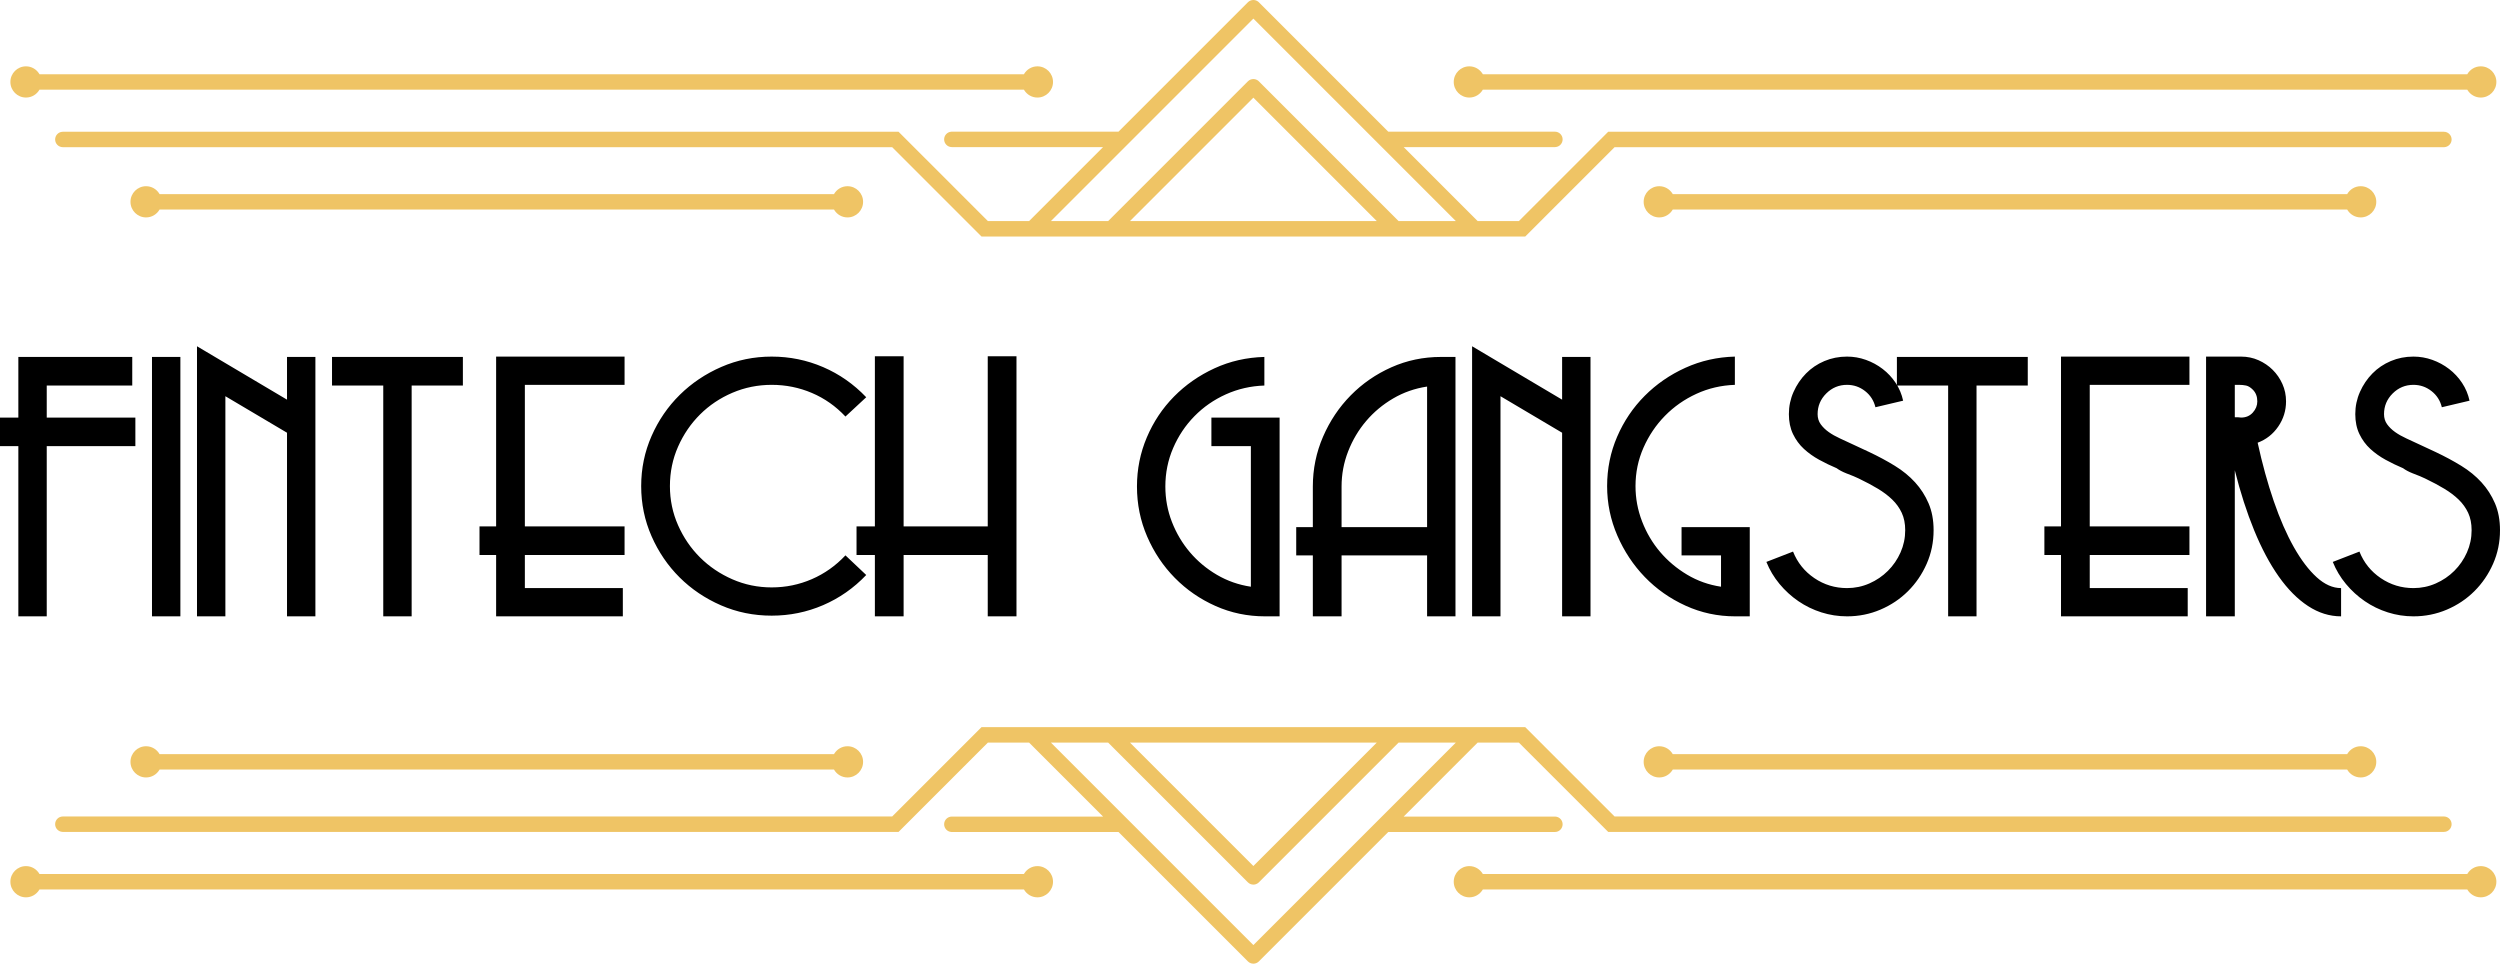 <?xml version="1.0" encoding="UTF-8"?>
<svg width="722px" height="279px" viewBox="0 0 722 279" version="1.1" xmlns="http://www.w3.org/2000/svg" xmlns:xlink="http://www.w3.org/1999/xlink">
    <!-- Generator: Sketch 61 (89581) - https://sketch.com -->
    <title>1</title>
    <desc>Created with Sketch.</desc>
    <g id="1" stroke="none" stroke-width="1" fill="none" fill-rule="evenodd">
        <path d="M13.498,128.852 L39.095,128.852 L39.095,120.594 L13.498,120.594 L13.498,111.342 L38.195,111.342 L38.195,103.084 L5.299,103.084 L5.299,120.594 L0,120.594 L0,128.852 L5.299,128.852 L5.299,178 L13.498,178 L13.498,128.852 Z M43.894,178 L52.093,178 L52.093,103.084 L43.894,103.084 L43.894,178 Z M82.889,178 L91.087,178 L91.087,103.084 L82.889,103.084 L82.889,115.421 L56.892,100 L56.892,178 L65.091,178 L65.091,114.426 L82.889,124.972 L82.889,178 Z M118.884,111.342 L133.681,111.342 L133.681,103.084 L95.887,103.084 L95.887,111.342 L110.685,111.342 L110.685,178 L118.884,178 L118.884,111.342 Z M151.579,160.291 L180.375,160.291 L180.375,152.033 L151.579,152.033 L151.579,111.143 L180.375,111.143 L180.375,102.985 L143.28,102.985 L143.28,152.033 L138.481,152.033 L138.481,160.291 L143.28,160.291 L143.28,178 L179.875,178 L179.875,169.842 L151.579,169.842 L151.579,160.291 Z M250.165,166.061 L244.166,160.39 C241.367,163.375 238.134,165.663 234.468,167.255 C230.801,168.847 226.935,169.643 222.869,169.643 C218.87,169.643 215.087,168.864 211.521,167.305 C207.955,165.746 204.838,163.64 202.172,160.987 C199.506,158.334 197.389,155.233 195.823,151.685 C194.256,148.136 193.473,144.372 193.473,140.393 C193.473,136.347 194.256,132.55 195.823,129.001 C197.389,125.453 199.506,122.352 202.172,119.699 C204.838,117.046 207.955,114.957 211.521,113.431 C215.087,111.906 218.87,111.143 222.869,111.143 C226.935,111.143 230.801,111.922 234.468,113.481 C238.134,115.04 241.367,117.311 244.166,120.296 L250.165,114.724 C246.566,110.944 242.416,108.042 237.717,106.019 C233.018,103.996 228.068,102.985 222.869,102.985 C217.737,102.985 212.887,103.98 208.321,105.969 C203.755,107.959 199.756,110.645 196.323,114.028 C192.89,117.411 190.174,121.374 188.174,125.917 C186.174,130.46 185.174,135.286 185.174,140.393 C185.174,145.5 186.174,150.325 188.174,154.869 C190.174,159.412 192.873,163.375 196.273,166.758 C199.672,170.14 203.655,172.827 208.221,174.816 C212.787,176.806 217.67,177.801 222.869,177.801 C228.068,177.801 233.018,176.79 237.717,174.767 C242.416,172.744 246.566,169.842 250.165,166.061 Z M285.26,178 L293.559,178 L293.559,102.885 L285.26,102.885 L285.26,152.033 L260.964,152.033 L260.964,102.885 L252.665,102.885 L252.665,152.033 L247.366,152.033 L247.366,160.291 L252.665,160.291 L252.665,178 L260.964,178 L260.964,160.291 L285.26,160.291 L285.26,178 Z M365.349,178 L369.549,178 L369.549,120.594 L349.852,120.594 L349.852,128.852 L361.25,128.852 L361.25,169.444 C357.717,168.913 354.451,167.769 351.451,166.011 C348.452,164.254 345.852,162.082 343.652,159.495 C341.453,156.908 339.72,153.99 338.453,150.74 C337.187,147.49 336.553,144.074 336.553,140.492 C336.553,136.579 337.303,132.881 338.803,129.399 C340.303,125.917 342.353,122.849 344.952,120.196 C347.552,117.543 350.585,115.438 354.051,113.879 C357.517,112.32 361.217,111.474 365.149,111.342 L365.149,103.084 C360.017,103.217 355.217,104.311 350.751,106.367 C346.285,108.423 342.386,111.143 339.053,114.526 C335.72,117.908 333.104,121.838 331.204,126.315 C329.304,130.792 328.355,135.518 328.355,140.492 C328.355,145.599 329.338,150.425 331.304,154.968 C333.271,159.511 335.937,163.491 339.303,166.907 C342.669,170.323 346.585,173.026 351.051,175.015 C355.517,177.005 360.283,178 365.349,178 Z M412.143,178 L420.342,178 L420.342,103.084 L416.142,103.084 C411.076,103.084 406.31,104.079 401.844,106.069 C397.378,108.059 393.462,110.761 390.096,114.177 C386.73,117.593 384.063,121.573 382.097,126.116 C380.131,130.659 379.147,135.452 379.147,140.492 L379.147,152.232 L374.348,152.232 L374.348,160.39 L379.147,160.39 L379.147,178 L387.446,178 L387.446,160.39 L412.143,160.39 L412.143,178 Z M412.143,111.64 L412.143,152.232 L387.446,152.232 L387.446,140.492 C387.446,136.977 388.08,133.594 389.346,130.344 C390.613,127.094 392.346,124.176 394.545,121.589 C396.745,119.003 399.345,116.83 402.344,115.073 C405.344,113.315 408.61,112.171 412.143,111.64 Z M451.138,178 L459.336,178 L459.336,103.084 L451.138,103.084 L451.138,115.421 L425.141,100 L425.141,178 L433.34,178 L433.34,114.426 L451.138,124.972 L451.138,178 Z M501.131,178 L505.33,178 L505.33,152.232 L485.633,152.232 L485.633,160.39 L497.031,160.39 L497.031,169.444 C493.498,168.913 490.232,167.753 487.233,165.962 C484.233,164.171 481.633,161.982 479.434,159.395 C477.234,156.809 475.501,153.874 474.234,150.591 C472.968,147.307 472.335,143.908 472.335,140.393 C472.335,136.48 473.101,132.782 474.634,129.3 C476.167,125.818 478.234,122.75 480.833,120.097 C483.433,117.444 486.466,115.321 489.932,113.73 C493.398,112.138 497.098,111.276 501.031,111.143 L501.031,102.985 C495.965,103.117 491.199,104.195 486.733,106.218 C482.267,108.241 478.35,110.944 474.984,114.327 C471.618,117.709 468.968,121.639 467.035,126.116 C465.102,130.593 464.136,135.352 464.136,140.393 C464.136,145.367 465.119,150.126 467.085,154.67 C469.052,159.213 471.701,163.209 475.034,166.658 C478.367,170.107 482.283,172.86 486.783,174.916 C491.282,176.972 496.065,178 501.131,178 Z M558.423,153.128 C558.423,150.209 557.939,147.622 556.973,145.367 C556.006,143.112 554.707,141.089 553.073,139.298 C551.44,137.508 549.491,135.916 547.224,134.523 C544.958,133.13 542.492,131.804 539.825,130.543 L535.126,128.355 C533.859,127.758 532.61,127.177 531.376,126.614 C530.143,126.05 529.06,125.436 528.127,124.773 C527.194,124.11 526.427,123.364 525.827,122.534 C525.227,121.706 524.927,120.727 524.927,119.599 C524.927,117.278 525.761,115.288 527.427,113.63 C529.093,111.972 531.093,111.143 533.426,111.143 C535.359,111.143 537.092,111.74 538.625,112.934 C540.159,114.128 541.158,115.686 541.625,117.61 L549.624,115.719 C549.224,113.862 548.507,112.154 547.474,110.596 C546.441,109.037 545.191,107.694 543.725,106.566 C542.258,105.439 540.642,104.561 538.875,103.93 C537.109,103.3 535.293,102.985 533.426,102.985 C531.093,102.985 528.91,103.416 526.877,104.278 C524.844,105.14 523.078,106.334 521.578,107.86 C520.078,109.385 518.878,111.159 517.978,113.182 C517.078,115.205 516.628,117.344 516.628,119.599 C516.628,121.788 517.028,123.712 517.828,125.37 C518.628,127.028 519.678,128.454 520.978,129.648 C522.278,130.842 523.744,131.886 525.377,132.782 C527.01,133.677 528.693,134.49 530.427,135.219 C531.146,135.757 532.082,136.254 533.234,136.71 L533.626,136.861 C534.811,137.303 535.838,137.732 536.707,138.148 L537.026,138.304 C538.959,139.232 540.725,140.177 542.325,141.139 C543.925,142.101 545.308,143.145 546.474,144.273 C547.641,145.401 548.557,146.677 549.224,148.103 C549.891,149.529 550.224,151.204 550.224,153.128 C550.224,155.383 549.774,157.522 548.874,159.545 C547.974,161.568 546.758,163.342 545.224,164.867 C543.691,166.393 541.908,167.603 539.875,168.499 C537.842,169.394 535.692,169.842 533.426,169.842 C529.96,169.842 526.81,168.88 523.977,166.957 C521.144,165.033 519.095,162.48 517.828,159.296 L510.129,162.281 C511.063,164.602 512.329,166.724 513.929,168.648 C515.529,170.571 517.345,172.23 519.378,173.622 C521.411,175.015 523.627,176.093 526.027,176.856 C528.427,177.619 530.893,178 533.426,178 C536.826,178 540.042,177.353 543.075,176.06 C546.108,174.767 548.757,172.992 551.024,170.737 C553.29,168.482 555.09,165.846 556.423,162.828 C557.756,159.81 558.423,156.577 558.423,153.128 Z M570.821,111.342 L585.619,111.342 L585.619,103.084 L547.824,103.084 L547.824,111.342 L562.622,111.342 L562.622,178 L570.821,178 L570.821,111.342 Z M603.516,160.291 L632.312,160.291 L632.312,152.033 L603.516,152.033 L603.516,111.143 L632.312,111.143 L632.312,102.985 L595.218,102.985 L595.218,152.033 L590.418,152.033 L590.418,160.291 L595.218,160.291 L595.218,178 L631.812,178 L631.812,169.842 L603.516,169.842 L603.516,160.291 Z M676.106,178 L676.106,169.842 C673.707,169.842 671.357,168.797 669.057,166.708 C666.758,164.619 664.558,161.717 662.458,158.003 C660.359,154.288 658.425,149.861 656.659,144.721 C654.893,139.58 653.343,133.959 652.01,127.857 C654.476,126.929 656.459,125.37 657.959,123.181 C659.459,120.992 660.209,118.571 660.209,115.918 C660.209,114.128 659.859,112.453 659.159,110.894 C658.459,109.335 657.526,107.976 656.359,106.815 C655.193,105.654 653.826,104.726 652.26,104.029 C650.693,103.333 649.01,102.985 647.21,102.985 L637.112,102.985 L637.112,178 L645.411,178 L645.411,135.816 C647.01,142.184 648.877,147.971 651.01,153.177 C653.143,158.384 655.509,162.828 658.109,166.509 C660.708,170.19 663.525,173.026 666.558,175.015 C669.591,177.005 672.773,178 676.106,178 Z M650.61,112.536 C651.476,113.398 651.91,114.526 651.91,115.918 C651.91,117.112 651.476,118.19 650.61,119.152 C649.743,120.114 648.61,120.594 647.21,120.594 C646.877,120.528 646.277,120.495 645.411,120.495 L645.411,111.143 L646.61,111.143 C647.344,111.143 648.027,111.209 648.66,111.342 C649.293,111.474 649.943,111.872 650.61,112.536 Z M722,153.128 C722,150.209 721.517,147.622 720.55,145.367 C719.584,143.112 718.284,141.089 716.651,139.298 C715.018,137.508 713.068,135.916 710.802,134.523 C708.535,133.13 706.069,131.804 703.403,130.543 L698.703,128.355 C697.437,127.758 696.187,127.177 694.954,126.614 C693.721,126.05 692.637,125.436 691.704,124.773 C690.771,124.11 690.004,123.364 689.405,122.534 C688.805,121.706 688.505,120.727 688.505,119.599 C688.505,117.278 689.338,115.288 691.004,113.63 C692.671,111.972 694.67,111.143 697.003,111.143 C698.937,111.143 700.67,111.74 702.203,112.934 C703.736,114.128 704.736,115.686 705.202,117.61 L713.201,115.719 C712.801,113.862 712.085,112.154 711.052,110.596 C710.018,109.037 708.768,107.694 707.302,106.566 C705.836,105.439 704.219,104.561 702.453,103.93 C700.686,103.3 698.87,102.985 697.003,102.985 C694.67,102.985 692.487,103.416 690.454,104.278 C688.421,105.14 686.655,106.334 685.155,107.86 C683.655,109.385 682.455,111.159 681.556,113.182 C680.656,115.205 680.206,117.344 680.206,119.599 C680.206,121.788 680.606,123.712 681.406,125.37 C682.206,127.028 683.255,128.454 684.555,129.648 C685.855,130.842 687.321,131.886 688.955,132.782 C690.588,133.677 692.271,134.49 694.004,135.219 C694.724,135.757 695.66,136.254 696.811,136.71 L697.203,136.861 C698.388,137.303 699.415,137.732 700.284,138.148 L700.603,138.304 C702.536,139.232 704.302,140.177 705.902,141.139 C707.502,142.101 708.885,143.145 710.052,144.273 C711.218,145.401 712.135,146.677 712.801,148.103 C713.468,149.529 713.801,151.204 713.801,153.128 C713.801,155.383 713.351,157.522 712.451,159.545 C711.551,161.568 710.335,163.342 708.802,164.867 C707.269,166.393 705.486,167.603 703.453,168.499 C701.42,169.394 699.27,169.842 697.003,169.842 C693.537,169.842 690.388,168.88 687.555,166.957 C684.722,165.033 682.672,162.48 681.406,159.296 L673.707,162.281 C674.64,164.602 675.906,166.724 677.506,168.648 C679.106,170.571 680.922,172.23 682.955,173.622 C684.988,175.015 687.205,176.093 689.604,176.856 C692.004,177.619 694.47,178 697.003,178 C700.403,178 703.619,177.353 706.652,176.06 C709.685,174.767 712.335,172.992 714.601,170.737 C716.867,168.482 718.667,165.846 720,162.828 C721.333,159.81 722,156.577 722,153.128 Z" id="FintechGangsters'Party" fill="#000000" fill-rule="nonzero"></path>
        <path d="M361.975,0 C362.483,0 362.991,0.171 363.403,0.515 L363.553,0.652 L400.929,38.028 L449.058,38.028 C450.288,38.028 451.285,39.026 451.285,40.256 C451.285,41.433 450.373,42.396 449.217,42.477 L449.058,42.483 L405.384,42.483 L426.752,63.853 L438.645,63.853 L464.445,38.053 L705.798,38.053 C707.029,38.053 708.025,39.05 708.025,40.28 C708.025,41.457 707.114,42.42 705.958,42.501 L705.798,42.507 L466.289,42.507 L440.489,68.308 L283.461,68.308 L257.66,42.507 L18.151,42.507 C16.92,42.507 15.924,41.51 15.924,40.28 C15.924,39.103 16.836,38.14 17.992,38.059 L18.151,38.053 L259.504,38.053 L285.305,63.853 L297.197,63.853 L318.566,42.483 L274.892,42.483 C273.661,42.483 272.665,41.486 272.665,40.256 C272.665,39.079 273.577,38.115 274.733,38.034 L274.892,38.028 L323.021,38.028 L360.397,0.652 C360.832,0.217 361.404,0 361.975,0 Z M361.975,5.374 L303.497,63.853 L320.028,63.853 L360.397,23.484 C360.832,23.048 361.404,22.831 361.975,22.832 C362.483,22.831 362.991,23.002 363.403,23.347 L363.553,23.484 L403.921,63.853 L420.453,63.853 L361.975,5.374 Z M361.975,28.205 L326.328,63.853 L397.622,63.853 L361.975,28.205 Z M681.762,53.778 C684.25,53.778 686.269,55.796 686.269,58.285 C686.269,60.774 684.25,62.792 681.762,62.792 C680.162,62.792 678.774,61.95 677.976,60.694 L677.866,60.512 L483.093,60.512 C482.317,61.868 480.871,62.792 479.198,62.792 C476.707,62.792 474.69,60.774 474.69,58.285 C474.69,55.796 476.707,53.778 479.198,53.778 C480.795,53.778 482.184,54.619 482.983,55.875 L483.093,56.057 L677.866,56.057 C678.643,54.701 680.087,53.778 681.762,53.778 Z M244.753,53.778 C247.243,53.778 249.26,55.796 249.26,58.285 C249.26,60.774 247.243,62.792 244.753,62.792 C243.155,62.792 241.766,61.95 240.967,60.694 L240.857,60.512 L46.085,60.512 C45.308,61.868 43.864,62.792 42.189,62.792 C39.7,62.792 37.682,60.774 37.682,58.285 C37.682,55.796 39.7,53.778 42.189,53.778 C43.787,53.778 45.176,54.619 45.975,55.875 L46.085,56.057 L240.857,56.057 C241.634,54.701 243.079,53.778 244.753,53.778 Z M716.444,19.159 C718.933,19.159 720.951,21.177 720.951,23.666 C720.951,26.156 718.933,28.174 716.444,28.174 C714.845,28.174 713.457,27.331 712.658,26.076 L712.548,25.894 L428.243,25.894 C427.465,27.249 426.021,28.174 424.346,28.174 C421.857,28.174 419.84,26.156 419.84,23.666 C419.84,21.177 421.857,19.159 424.346,19.159 C425.945,19.159 427.333,20.001 428.133,21.257 L428.243,21.439 L712.548,21.439 C713.325,20.083 714.769,19.159 716.444,19.159 Z M299.604,19.159 C302.093,19.159 304.111,21.177 304.111,23.667 C304.111,26.156 302.093,28.174 299.604,28.174 C298.006,28.174 296.617,27.332 295.818,26.076 L295.708,25.894 L11.403,25.894 C10.626,27.25 9.182,28.174 7.507,28.174 C5.018,28.174 3,26.156 3,23.667 C3,21.177 5.018,19.159 7.507,19.159 C9.106,19.159 10.494,20.002 11.293,21.257 L11.403,21.439 L295.708,21.439 C296.485,20.084 297.93,19.159 299.604,19.159 Z" id="Shape" fill="#EFC465"></path>
        <path d="M361.975,210 C362.483,210 362.991,210.171 363.403,210.515 L363.553,210.652 L400.929,248.028 L449.058,248.028 C450.288,248.028 451.285,249.026 451.285,250.256 C451.285,251.433 450.373,252.396 449.217,252.477 L449.058,252.483 L405.384,252.483 L426.752,273.853 L438.645,273.853 L464.445,248.053 L705.798,248.053 C707.029,248.053 708.025,249.05 708.025,250.28 C708.025,251.457 707.114,252.42 705.958,252.501 L705.798,252.507 L466.289,252.507 L440.489,278.308 L283.461,278.308 L257.66,252.507 L18.151,252.507 C16.92,252.507 15.924,251.51 15.924,250.28 C15.924,249.103 16.836,248.14 17.992,248.059 L18.151,248.053 L259.504,248.053 L285.305,273.853 L297.197,273.853 L318.566,252.483 L274.892,252.483 C273.661,252.483 272.665,251.486 272.665,250.256 C272.665,249.079 273.577,248.115 274.733,248.034 L274.892,248.028 L323.021,248.028 L360.397,210.652 C360.832,210.217 361.404,210 361.975,210 Z M361.975,215.374 L303.497,273.853 L320.028,273.853 L360.397,233.484 C360.832,233.048 361.404,232.831 361.975,232.832 C362.483,232.831 362.991,233.002 363.403,233.347 L363.553,233.484 L403.921,273.853 L420.453,273.853 L361.975,215.374 Z M361.975,238.205 L326.328,273.853 L397.622,273.853 L361.975,238.205 Z M681.762,263.778 C684.25,263.778 686.269,265.796 686.269,268.285 C686.269,270.774 684.25,272.792 681.762,272.792 C680.162,272.792 678.774,271.95 677.976,270.694 L677.866,270.512 L483.093,270.512 C482.317,271.868 480.871,272.792 479.198,272.792 C476.707,272.792 474.69,270.774 474.69,268.285 C474.69,265.796 476.707,263.778 479.198,263.778 C480.795,263.778 482.184,264.619 482.983,265.875 L483.093,266.057 L677.866,266.057 C678.643,264.701 680.087,263.778 681.762,263.778 Z M244.753,263.778 C247.243,263.778 249.26,265.796 249.26,268.285 C249.26,270.774 247.243,272.792 244.753,272.792 C243.155,272.792 241.766,271.95 240.967,270.694 L240.857,270.512 L46.085,270.512 C45.308,271.868 43.864,272.792 42.189,272.792 C39.7,272.792 37.682,270.774 37.682,268.285 C37.682,265.796 39.7,263.778 42.189,263.778 C43.787,263.778 45.176,264.619 45.975,265.875 L46.085,266.057 L240.857,266.057 C241.634,264.701 243.079,263.778 244.753,263.778 Z M716.444,229.159 C718.933,229.159 720.951,231.177 720.951,233.666 C720.951,236.156 718.933,238.174 716.444,238.174 C714.845,238.174 713.457,237.331 712.658,236.076 L712.548,235.894 L428.243,235.894 C427.465,237.249 426.021,238.174 424.346,238.174 C421.857,238.174 419.84,236.156 419.84,233.666 C419.84,231.177 421.857,229.159 424.346,229.159 C425.945,229.159 427.333,230.001 428.133,231.257 L428.243,231.439 L712.548,231.439 C713.325,230.083 714.769,229.159 716.444,229.159 Z M299.604,229.159 C302.093,229.159 304.111,231.177 304.111,233.667 C304.111,236.156 302.093,238.174 299.604,238.174 C298.006,238.174 296.617,237.332 295.818,236.076 L295.708,235.894 L11.403,235.894 C10.626,237.25 9.182,238.174 7.507,238.174 C5.018,238.174 3,236.156 3,233.667 C3,231.177 5.018,229.159 7.507,229.159 C9.106,229.159 10.494,230.002 11.293,231.257 L11.403,231.439 L295.708,231.439 C296.485,230.084 297.93,229.159 299.604,229.159 Z" id="Shape" fill="#EFC465" transform="translate(361.975, 244.154) scale(1, -1) translate(-361.975, -244.154) "></path>
    </g>
</svg>